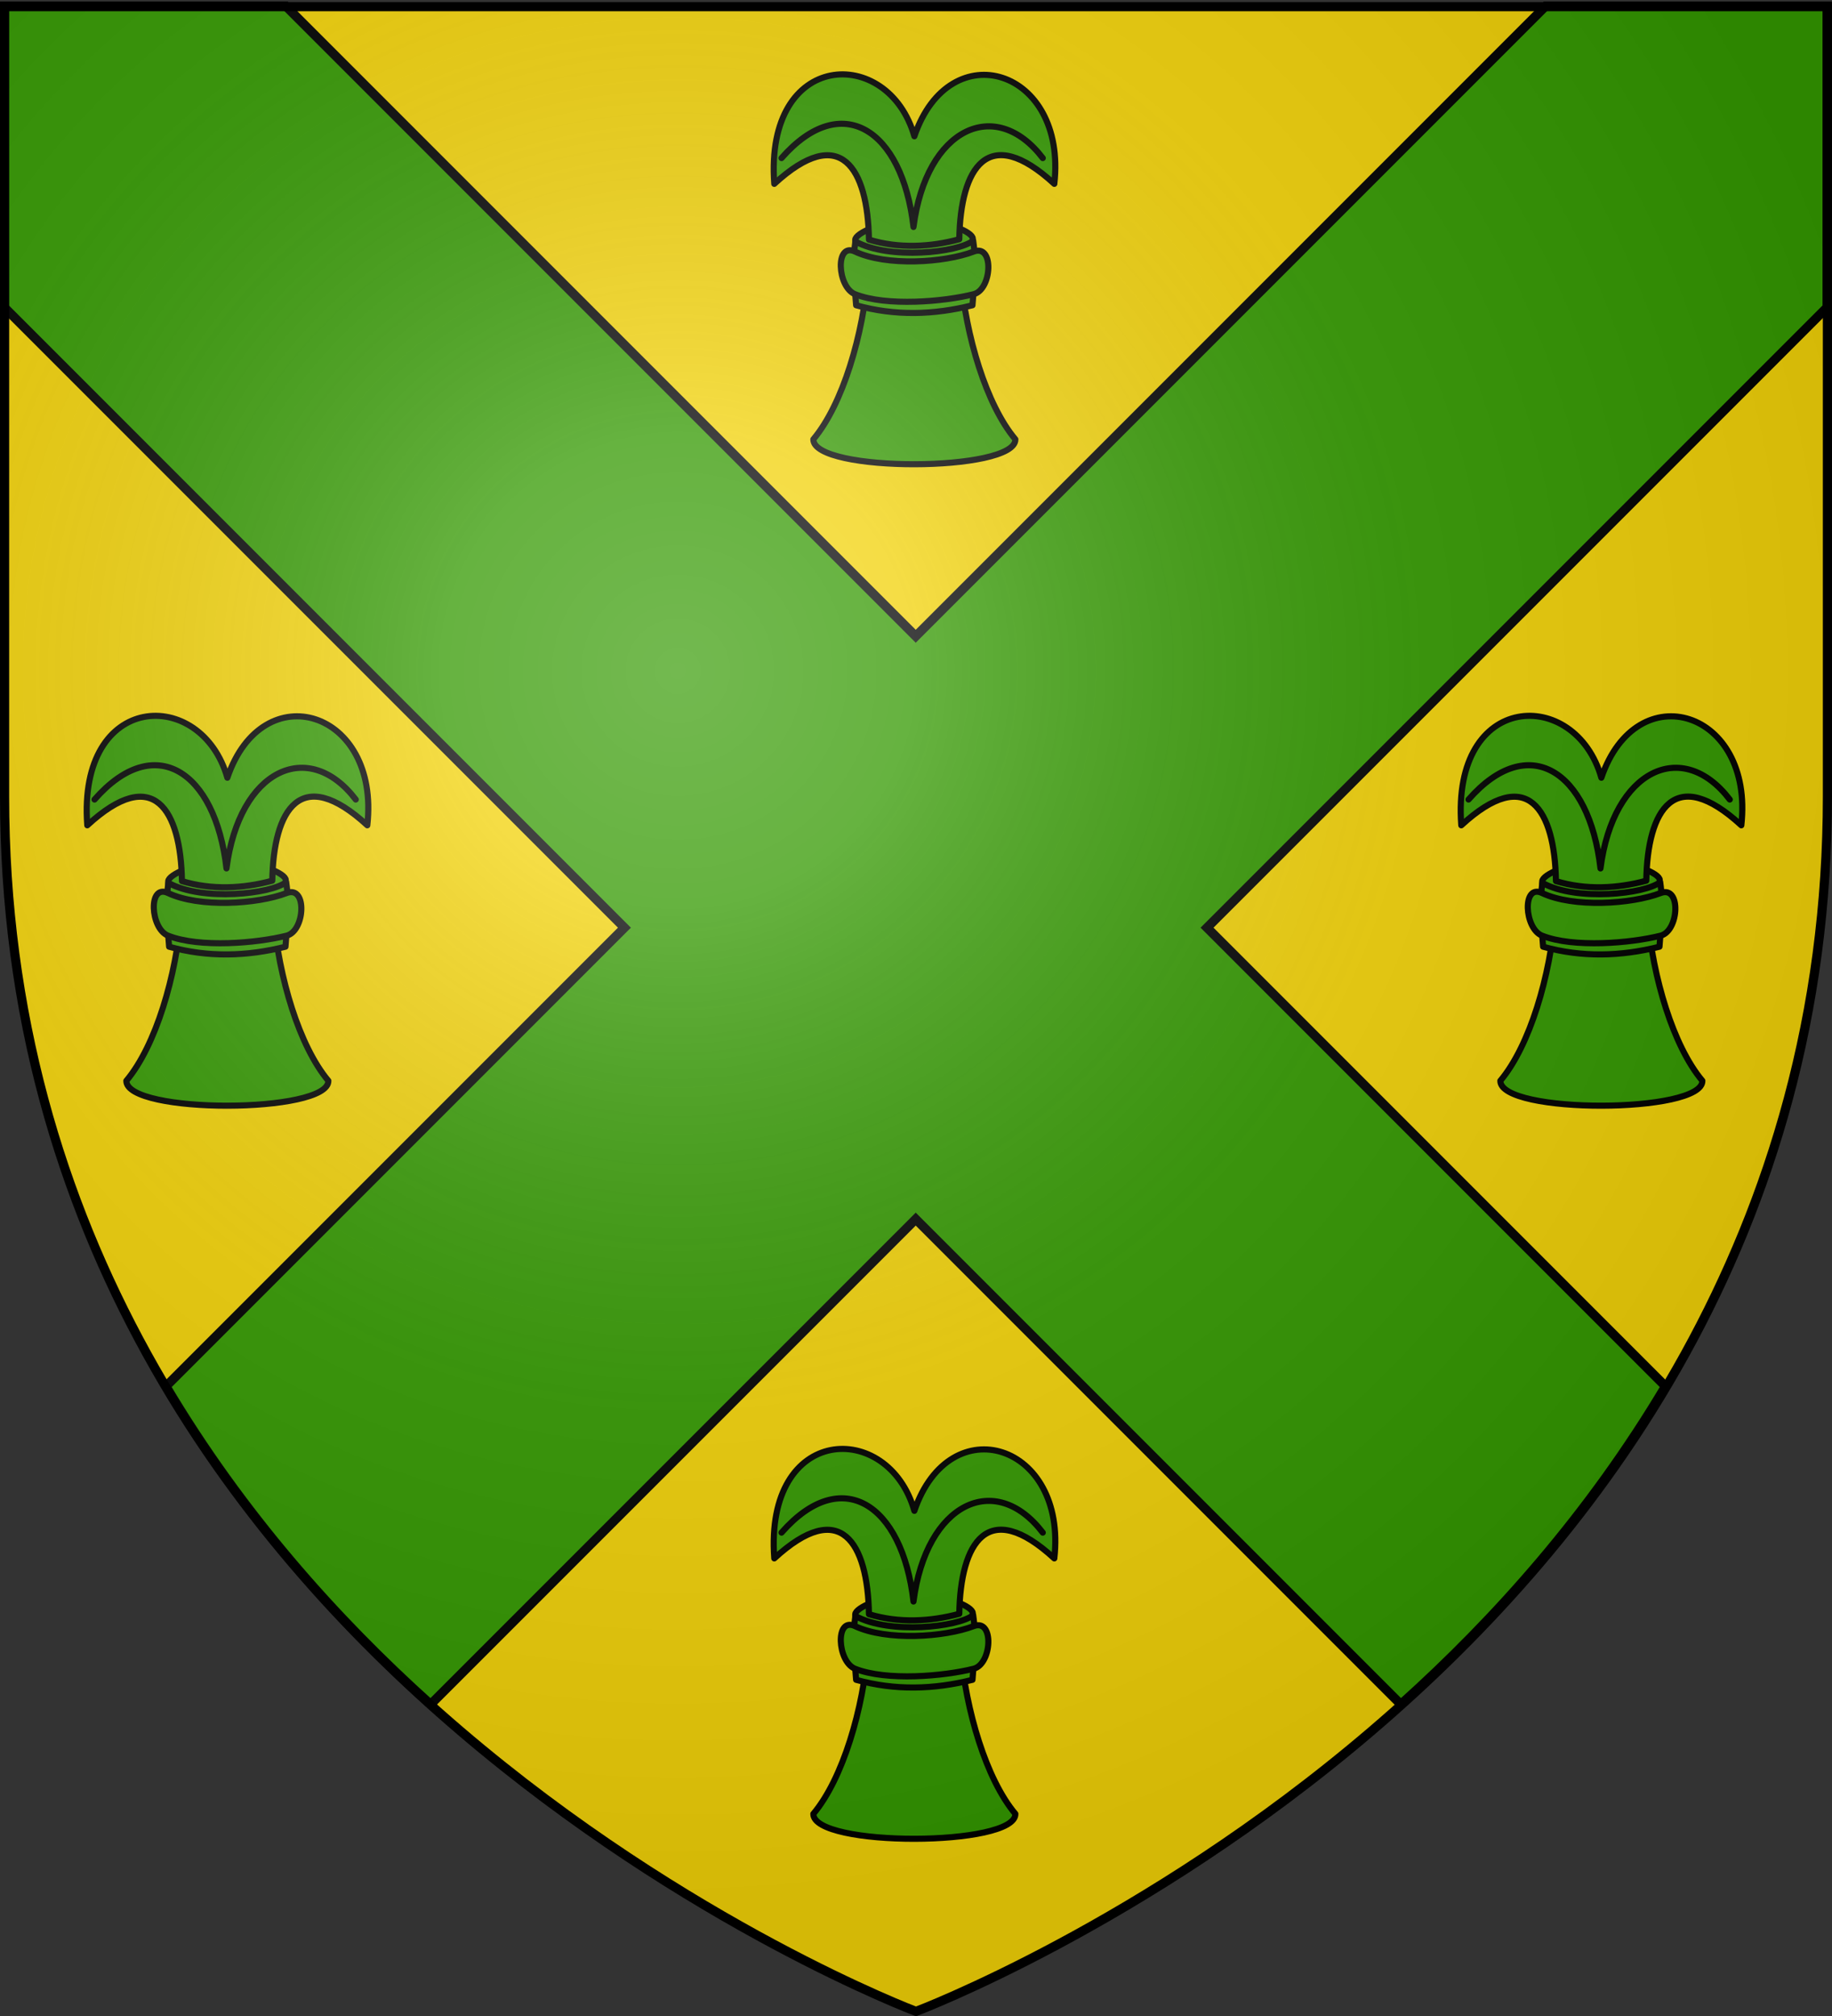 <svg xmlns="http://www.w3.org/2000/svg" xmlns:xlink="http://www.w3.org/1999/xlink" width="600" height="660" version="1.0"><rect width="100%" height="100%" fill="#333333" stroke="none"/><defs><radialGradient xlink:href="#a" id="c" cx="221.445" cy="226.331" r="300" fx="221.445" fy="226.331" gradientTransform="matrix(1.353 0 0 1.349 -77.63 -85.747)" gradientUnits="userSpaceOnUse"/><linearGradient id="a"><stop offset="0" style="stop-color:#fff;stop-opacity:.314"/><stop offset=".19" style="stop-color:#fff;stop-opacity:.251"/><stop offset=".6" style="stop-color:#6b6b6b;stop-opacity:.125"/><stop offset="1" style="stop-color:#000;stop-opacity:.125"/></linearGradient></defs><g style="display:inline"><path d="M300 658.5s298.5-112.32 298.5-397.772V2.176H1.5v258.552C1.5 546.18 300 658.5 300 658.5" style="fill:#f2d207;fill-opacity:1;fill-rule:evenodd;stroke:none;stroke-width:1px;stroke-linecap:butt;stroke-linejoin:miter;stroke-opacity:1"/><path d="M1.411 2.018v98.594l203.094 203.093L54.349 453.862c24.649 41.455 55.338 75.992 86.687 104.125l158.875-158.875 158.875 158.875c31.349-28.133 62.039-62.67 86.688-104.125L395.317 303.705l203.094-203.093V2.018h-92.219l-206.28 206.281L93.63 2.018z" style="fill:#390;fill-opacity:1;fill-rule:evenodd;stroke:#000;stroke-width:3;stroke-linecap:butt;stroke-linejoin:miter;stroke-miterlimit:4;stroke-dasharray:none;stroke-opacity:1;display:inline"/></g><use xlink:href="#b" width="600" height="660" style="display:inline" transform="translate(0 450)"/><use xlink:href="#b" width="600" height="660" transform="translate(-225 210)"/><use xlink:href="#b" width="600" height="660" transform="translate(225 210)"/><g id="b"><path d="M318.59 78.108c.089 20.295-39.116 17.999-38.488.399 0-2.095 8.698-6.325 19.416-6.325s19.072 3.83 19.072 5.926" style="fill:#390;fill-opacity:1;fill-rule:evenodd;stroke:#000;stroke-width:2;stroke-linecap:round;stroke-linejoin:round;stroke-miterlimit:4;stroke-dasharray:none;stroke-dashoffset:0;stroke-opacity:1"/><path d="M299.463 44.616c-8.518-29.85-49.137-28.413-45.88 15.58 21.758-20.03 30.621-5.116 31.012 18.258 9.746 2.99 20.238 2.424 29.58-.133.382-23.374 9.37-38.154 31.127-18.126 4.247-37.703-34.226-49.681-45.839-15.579m-15.117 44.67c-1.583 20.172-8.298 43.035-17.964 54.543-.12 10.965 66.397 10.783 66.163 0-9.547-11.366-16.24-33.809-17.94-53.796z" style="fill:#390;fill-rule:evenodd;stroke:#000;stroke-width:2;stroke-linecap:round;stroke-linejoin:round;stroke-miterlimit:4;stroke-dasharray:none;stroke-opacity:1"/><path d="M280.157 79.05c-1.197 8.2-.298 13.258.23 20.886 12.704 3.55 25.408 3.192 38.112 0 .528-7.628 1.427-12.951.23-21.151-4.916 3.888-27.405 6.4-38.572.266" style="fill:#390;fill-opacity:1;fill-rule:evenodd;stroke:#000;stroke-width:2;stroke-linecap:round;stroke-linejoin:round;stroke-miterlimit:4;stroke-dasharray:none;stroke-dashoffset:0;stroke-opacity:1"/><path d="M341.52 51.753c-15.495-20.31-38.18-9.833-42.344 22.555-3.674-32.131-23.646-44.89-43.218-22.555" style="fill:none;fill-rule:evenodd;stroke:#000;stroke-width:2;stroke-linecap:round;stroke-linejoin:round;stroke-miterlimit:4;stroke-dasharray:none;stroke-opacity:1"/><path d="M280.025 82.36c-6.608-3.124-5.805 11.636 0 13.947 10.306 4.103 29.16 2.468 38.877 0 5.994-1.523 6.777-16.536 0-13.947-9.682 3.698-28.593 4.863-38.877 0" style="fill:#390;fill-opacity:1;fill-rule:evenodd;stroke:#000;stroke-width:2;stroke-linecap:round;stroke-linejoin:round;stroke-miterlimit:4;stroke-dasharray:none;stroke-dashoffset:0;stroke-opacity:1"/></g><path d="M300 658.5s298.5-112.32 298.5-397.772V2.176H1.5v258.552C1.5 546.18 300 658.5 300 658.5" style="opacity:1;fill:url(#c);fill-opacity:1;fill-rule:evenodd;stroke:none;stroke-width:1px;stroke-linecap:butt;stroke-linejoin:miter;stroke-opacity:1"/><path d="M300 658.5S1.5 546.18 1.5 260.728V2.176h597v258.552C598.5 546.18 300 658.5 300 658.5z" style="opacity:1;fill:none;fill-opacity:1;fill-rule:evenodd;stroke:#000;stroke-width:3;stroke-linecap:butt;stroke-linejoin:miter;stroke-miterlimit:4;stroke-dasharray:none;stroke-opacity:1"/></svg>